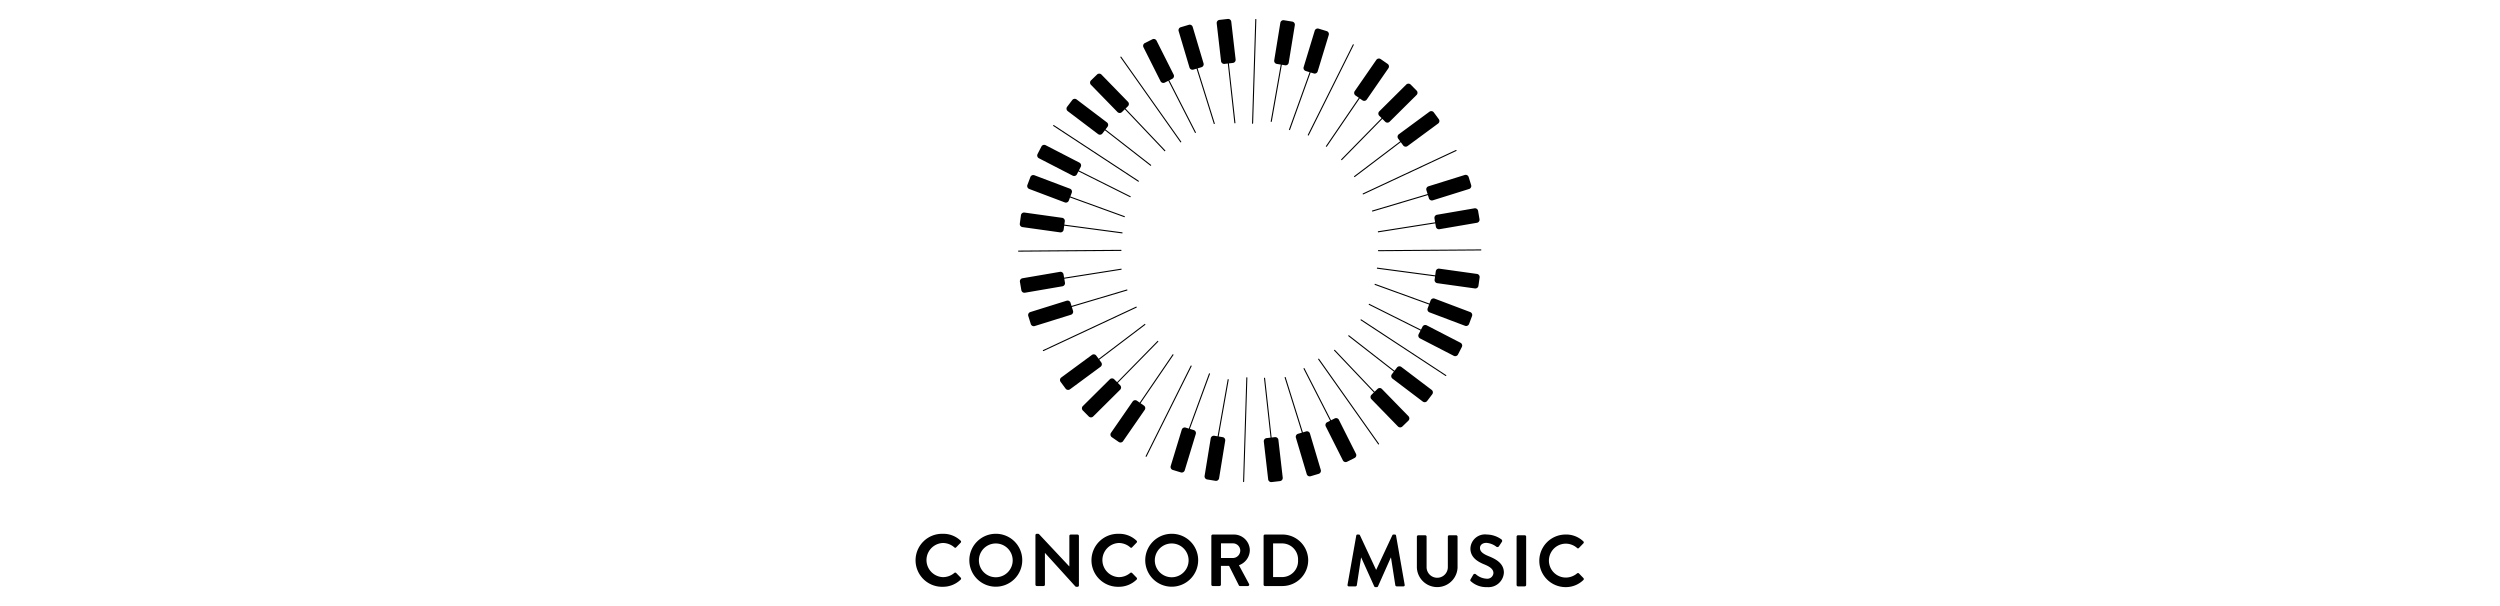 <svg viewBox="0 0 132 32" xmlns="http://www.w3.org/2000/svg"><path d="M74.166 30.873a.067.067 0 0 1-.07.088h-.35a.083.083 0 0 1-.073-.057l-.228-1.462h-.012l-.674 1.516a.066.066 0 0 1-.066.042h-.07a.07.07 0 0 1-.065-.042l-.683-1.516h-.011l-.224 1.462a.074.074 0 0 1-.07.057h-.346a.07.07 0 0 1-.074-.088l.46-2.592a.065.065 0 0 1 .069-.058h.061a.07.07 0 0 1 .066.039l.849 1.82h.011l.849-1.82a.066.066 0 0 1 .065-.039h.062a.065.065 0 0 1 .07.058zm2.72-2.611h-.367a.073.073 0 0 0-.073.073v1.612a.561.561 0 0 1-1.122-.004v-1.608a.073.073 0 0 0-.073-.073h-.367a.076.076 0 0 0-.073.073v1.635a1.075 1.075 0 0 0 2.148 0v-1.635a.076.076 0 0 0-.073-.073zm1.712 1.103c-.312-.128-.455-.251-.455-.432 0-.147.12-.27.34-.27a.995.995 0 0 1 .536.212.102.102 0 0 0 .135-.047l.146-.22a.095.095 0 0 0-.023-.127 1.358 1.358 0 0 0-.771-.258.77.77 0 0 0-.868.74c0 .456.363.687.725.834.324.13.49.266.49.462a.322.322 0 0 1-.35.297.931.931 0 0 1-.583-.239.09.09 0 0 0-.131.027l-.14.24c-.034.061-.019.084.02.115a1.207 1.207 0 0 0 .849.301.815.815 0 0 0 .887-.764c0-.497-.432-.72-.807-.871zm1.91-1.103h-.359a.076.076 0 0 0-.073.073v2.553a.076.076 0 0 0 .073.073h.359a.076.076 0 0 0 .073-.073v-2.553a.076.076 0 0 0-.073-.073zm2.858 2.013a.071.071 0 0 0-.096 0 .926.926 0 0 1-.59.22.895.895 0 0 1-.004-1.79.912.912 0 0 1 .594.228.062.062 0 0 0 .096 0l.235-.243a.072.072 0 0 0-.003-.108 1.306 1.306 0 0 0-.934-.359 1.388 1.388 0 1 0 0 2.777 1.325 1.325 0 0 0 .937-.374.073.073 0 0 0 .004-.104zm-32.881-.023a.071.071 0 0 0-.097 0 .933.933 0 0 1-.595.221.902.902 0 0 1-.004-1.803.92.92 0 0 1 .599.23.062.062 0 0 0 .097 0l.237-.245a.072.072 0 0 0-.004-.11 1.315 1.315 0 0 0-.94-.36 1.399 1.399 0 1 0 0 2.797 1.334 1.334 0 0 0 .944-.377.074.074 0 0 0 .004-.105zm3.49-.665a1.397 1.397 0 1 1-1.4-1.403 1.39 1.39 0 0 1 1.4 1.403zm-.505 0a.892.892 0 1 0-1.784 0 .892.892 0 0 0 1.784 0zm3.423-1.364h-.357a.074.074 0 0 0-.074.074v1.605h-.008l-1.585-1.69a.085.085 0 0 0-.066-.028h-.058a.073.073 0 0 0-.074.07v2.615a.076.076 0 0 0 .074.074h.353a.074.074 0 0 0 .074-.074V29.2h.008l1.593 1.756a.085.085 0 0 0 .066.027h.054a.073.073 0 0 0 .074-.07v-2.615a.077.077 0 0 0-.074-.074zm2.88 2.029a.071.071 0 0 0-.097 0 .933.933 0 0 1-.595.221.902.902 0 0 1-.003-1.803.92.92 0 0 1 .598.23.062.062 0 0 0 .097 0l.237-.245a.072.072 0 0 0-.004-.11 1.315 1.315 0 0 0-.94-.36 1.399 1.399 0 1 0 0 2.797 1.334 1.334 0 0 0 .944-.377.074.074 0 0 0 .004-.105zm3.49-.665a1.397 1.397 0 1 1-1.399-1.403 1.39 1.39 0 0 1 1.399 1.403zm-.505 0a.892.892 0 1 0-1.784 0 .892.892 0 0 0 1.784 0zm3.124 1.356h-.408a.067.067 0 0 1-.062-.035l-.517-1.03h-.43v.991a.076.076 0 0 1-.075.074h-.357a.074.074 0 0 1-.074-.074v-2.572a.074.074 0 0 1 .074-.074h1.111a.842.842 0 0 1 .847.836.858.858 0 0 1-.575.785l.532.987a.073.073 0 0 1-.066.112zm-.396-1.877a.387.387 0 0 0-.385-.377h-.633v.774h.633a.396.396 0 0 0 .385-.397zm3.587.513a1.366 1.366 0 0 1-1.364 1.364h-.921a.073.073 0 0 1-.07-.074v-2.572a.073.073 0 0 1 .07-.074h.92a1.364 1.364 0 0 1 1.365 1.356zm-.536 0a.844.844 0 0 0-.875-.886h-.443v1.776h.443a.845.845 0 0 0 .875-.89zm3.415-19.33a.028.028 0 0 0 .025.017l.012-.003 4.901-2.29a.028.028 0 0 0-.024-.052l-4.9 2.29a.028.028 0 0 0-.014.038zm-5.816-3.713h.001a.028.028 0 0 0 .028-.028l.17-5.476a.028.028 0 0 0-.027-.03.028.028 0 0 0-.03.028l-.17 5.477a.028.028 0 0 0 .028.029zm1.01-.101.534-3.016-.024-.005.198.033a.165.165 0 0 0 .19-.136l.323-1.981a.165.165 0 0 0-.136-.19l-.44-.072a.165.165 0 0 0-.189.136l-.323 1.981a.165.165 0 0 0 .135.19l.21.034-.534 3.016zm-4.826 1.07a.028.028 0 0 0 .023.013.028.028 0 0 0 .017-.005.028.028 0 0 0 .006-.04L59.206 3a.028.028 0 1 0-.046.032zm6.746-.351.013.003a.028.028 0 0 0 .025-.016l2.375-4.764a.028.028 0 0 0-.05-.025l-2.376 4.764a.028.028 0 0 0 .013.038zM60.09 9.59a.03.03 0 0 0 .016.004.028.028 0 0 0 .015-.052L55.65 6.607a.029.029 0 0 0-.04.008.028.028 0 0 0 .008.04zm-6.307 3.698 5.404-.04a.028.028 0 0 0 .028-.028.03.03 0 0 0-.028-.029l-5.404.04a.028.028 0 0 0 0 .057zm24.404-.12-5.403.04a.028.028 0 0 0 0 .056l5.404-.04a.028.028 0 0 0 0-.056zm-23.095 5.37.012-.003 4.9-2.29a.028.028 0 0 0-.024-.052l-4.9 2.29a.028.028 0 0 0 .011.054zm10.57 6.915a.028.028 0 0 0 .029-.027l.17-5.477a.028.028 0 0 0-.027-.029h-.001a.028.028 0 0 0-.028.028l-.17 5.476a.028.028 0 0 0 .027.03zm-.838-5.432-.534 3.016.027.005-.201-.033a.165.165 0 0 0-.19.136l-.323 1.981a.165.165 0 0 0 .136.19l.44.072a.165.165 0 0 0 .189-.136l.323-1.981a.165.165 0 0 0-.135-.19l-.21-.034.534-3.016zm-.984-.313-1.069 2.92.028.01-.196-.06a.165.165 0 0 0-.206.109l-.584 1.92a.165.165 0 0 0 .11.206l.426.13a.165.165 0 0 0 .205-.11l.584-1.92a.165.165 0 0 0-.11-.206l-.203-.062 1.069-2.917zm5.81-.758a.028.028 0 0 0-.047.033l3.161 4.473a.028.028 0 0 0 .023.012.028.028 0 0 0 .017-.005.028.028 0 0 0 .006-.04zm-6.746.352a.029.029 0 0 0-.038.013l-2.375 4.764a.028.028 0 0 0 .013.038l.012.003a.028.028 0 0 0 .026-.016l2.375-4.764a.028.028 0 0 0-.013-.038zm-1.737-1.271-.04-.04-2.145 2.187-.15-.15a.165.165 0 0 0-.233-.001l-1.425 1.414a.165.165 0 0 0 0 .233l.313.316a.165.165 0 0 0 .233 0l1.425-1.414a.165.165 0 0 0 0-.233L59 20.198l.02.02zm10.675-1.157a.028.028 0 0 0 .008.04l4.471 2.935a.03.03 0 0 0 .016.005.028.028 0 0 0 .015-.052l-4.471-2.936a.029.029 0 0 0-.04.008zm.753-1.891-.02.053 2.88 1.045-.075.2a.165.165 0 0 0 .096.211l1.878.71a.165.165 0 0 0 .212-.095l.157-.417a.165.165 0 0 0-.096-.213l-1.878-.71a.165.165 0 0 0-.212.096l-.072.192.01-.027zm2.719-4.94.063.203-2.936.874.016.055 2.937-.874-.01-.03.062.198a.165.165 0 0 0 .207.108l1.916-.599a.165.165 0 0 0 .108-.206l-.132-.425a.165.165 0 0 0-.207-.108l-1.916.598a.165.165 0 0 0-.108.206zm.426 1.485.035.21-3.025.476.008.056 3.027-.476-.005-.026.034.2a.165.165 0 0 0 .19.134l1.98-.339a.165.165 0 0 0 .134-.19l-.075-.439a.165.165 0 0 0-.19-.135l-1.979.34a.165.165 0 0 0-.134.19zm-6.798-7.78.204.063-1.093 3.042.054.02L69.2 3.828l-.028-.01.196.06a.165.165 0 0 0 .206-.11l.584-1.92a.165.165 0 0 0-.11-.206l-.426-.13a.165.165 0 0 0-.205.11l-.584 1.92a.165.165 0 0 0 .11.207zm-4.47-.518a.165.165 0 0 0 .182.144l.175-.02.347 3.156.057-.007-.348-3.155-.024.002.235-.027a.165.165 0 0 0 .145-.183l-.23-1.994A.165.165 0 0 0 64.829 1l-.442.051a.165.165 0 0 0-.145.183zm-1.667.336a.165.165 0 0 0 .205.11l.192-.057-.024.008.914 2.924.054-.017-.913-2.924.203-.06a.165.165 0 0 0 .111-.206l-.573-1.924a.165.165 0 0 0-.205-.11l-.426.127a.165.165 0 0 0-.111.205zm-1.528.723a.165.165 0 0 0 .221.073l.191-.097 1.412 2.76.05-.026-1.411-2.76.156-.078a.165.165 0 0 0 .073-.221l-.903-1.793a.165.165 0 0 0-.22-.073l-.399.2a.165.165 0 0 0-.072.222zM73.823 7.32l.12.162-.016-.02-2.442 1.85.035.045 2.441-1.85.126.171a.165.165 0 0 0 .23.035l1.617-1.191a.165.165 0 0 0 .035-.23l-.265-.359a.165.165 0 0 0-.23-.034l-1.616 1.19a.165.165 0 0 0-.035.23zm-.999-1.208.143.144-.019-.02-2.145 2.188.04.04 2.145-2.187.15.15a.165.165 0 0 0 .233.001l1.425-1.414a.165.165 0 0 0 0-.233l-.313-.316a.165.165 0 0 0-.233 0L72.825 5.88a.165.165 0 0 0 0 .233zm-1.253-1.07.176.12L70 7.725l.047.032 1.746-2.56.144.1a.165.165 0 0 0 .23-.043l1.141-1.651a.165.165 0 0 0-.042-.23L72.9 3.12a.165.165 0 0 0-.23.042l-1.141 1.65a.165.165 0 0 0 .042.23zm-15.194.826 1.601 1.212a.165.165 0 0 0 .23-.031l.13-.17 2.416 1.882.035-.045-2.417-1.882-.015.019.121-.16a.165.165 0 0 0-.032-.23l-1.6-1.212a.165.165 0 0 0-.231.032l-.27.354a.165.165 0 0 0 .032.231zm2.626.048a.165.165 0 0 0 .233.003l.153-.148 2.108 2.222.041-.04-2.109-2.222-.022.022.148-.144a.165.165 0 0 0 .003-.233l-1.401-1.438a.165.165 0 0 0-.233-.003l-.32.31a.166.166 0 0 0-.002.233zm-4.15 2.439 1.785.92a.165.165 0 0 0 .222-.07l.091-.178-.01.022 2.74 1.369.025-.05-2.74-1.37.098-.189a.165.165 0 0 0-.071-.222l-1.784-.921a.166.166 0 0 0-.222.07l-.204.397a.166.166 0 0 0 .07.222zm-.51 1.622 1.878.71a.165.165 0 0 0 .212-.096l.073-.191-.01.027 2.88 1.045.019-.053-2.88-1.045.075-.2a.165.165 0 0 0-.096-.211l-1.878-.71a.165.165 0 0 0-.212.095l-.157.417a.165.165 0 0 0 .096.212zm-.357 2.014 1.988.278a.165.165 0 0 0 .186-.14l.03-.213 3.072.41.007-.057-3.072-.409.024-.173a.165.165 0 0 0-.14-.186l-1.989-.278a.165.165 0 0 0-.186.141l-.06.441a.165.165 0 0 0 .14.186zm.44 5.117a.165.165 0 0 0 .205.108l1.917-.598a.165.165 0 0 0 .108-.206l-.063-.204 2.936-.873-.016-.055-2.937.874.009.03-.061-.198a.165.165 0 0 0-.207-.108l-1.916.599a.165.165 0 0 0-.108.206zm1.54-2.755-1.98.339a.165.165 0 0 0-.134.19l.075.439a.165.165 0 0 0 .19.135l1.979-.34a.165.165 0 0 0 .134-.19l-.035-.209 3.025-.477-.008-.056-3.027.477.004.026-.034-.2a.165.165 0 0 0-.19-.134zm11.533 8.872a.165.165 0 0 0-.183-.144l-.175.02-.348-3.156-.056.007.348 3.155.03-.003-.241.028a.165.165 0 0 0-.145.183l.23 1.994a.165.165 0 0 0 .182.145l.442-.052a.165.165 0 0 0 .145-.182zm1.702 1.92.426-.127a.165.165 0 0 0 .111-.205l-.573-1.924a.165.165 0 0 0-.205-.11l-.195.058.027-.009-.914-2.924-.054.017.913 2.924-.203.06a.165.165 0 0 0-.111.206l.573 1.924a.165.165 0 0 0 .205.11zm1.492-2.979a.165.165 0 0 0-.221-.073l-.192.097-1.411-2.76-.05.026 1.41 2.76-.155.078a.165.165 0 0 0-.073.221l.903 1.793a.165.165 0 0 0 .22.073l.398-.2a.165.165 0 0 0 .073-.222zm-14.198-1.61 1.616-1.192a.165.165 0 0 0 .035-.23l-.12-.162.016.02 2.441-1.85-.034-.045-2.441 1.85-.126-.171a.165.165 0 0 0-.23-.035l-1.617 1.19a.165.165 0 0 0-.035.231l.265.359a.165.165 0 0 0 .23.034zm2.803 2.737 1.142-1.65a.165.165 0 0 0-.042-.23l-.176-.122 1.747-2.56-.047-.032-1.747 2.56-.143-.1a.165.165 0 0 0-.23.043l-1.141 1.65a.165.165 0 0 0 .041.23l.367.253a.165.165 0 0 0 .23-.042zm16.293-2.707-1.6-1.212a.165.165 0 0 0-.23.031l-.13.17-2.416-1.882-.035.045 2.417 1.882.016-.02-.122.16a.165.165 0 0 0 .032.231l1.6 1.212a.165.165 0 0 0 .231-.032l.27-.355a.165.165 0 0 0-.033-.23zm-3.18.492 1.4 1.438a.165.165 0 0 0 .234.003l.32-.31a.166.166 0 0 0 .002-.234l-1.401-1.437a.165.165 0 0 0-.233-.003l-.153.148-2.109-2.222-.04.04 2.108 2.221.02-.019-.145.142a.165.165 0 0 0-.004.233zm4.571-2.36.204-.397a.166.166 0 0 0-.07-.222l-1.785-.921a.165.165 0 0 0-.222.07l-.092.18.011-.023-2.74-1.369-.025.05 2.74 1.37-.098.189a.165.165 0 0 0 .071.222l1.784.921a.166.166 0 0 0 .222-.07zm1.001-4.255-1.988-.278a.165.165 0 0 0-.186.14l-.03.212-3.072-.408-.007.056 3.072.409-.024.173a.165.165 0 0 0 .14.185l1.989.278a.165.165 0 0 0 .185-.14l.062-.441a.165.165 0 0 0-.14-.186z"/></svg>